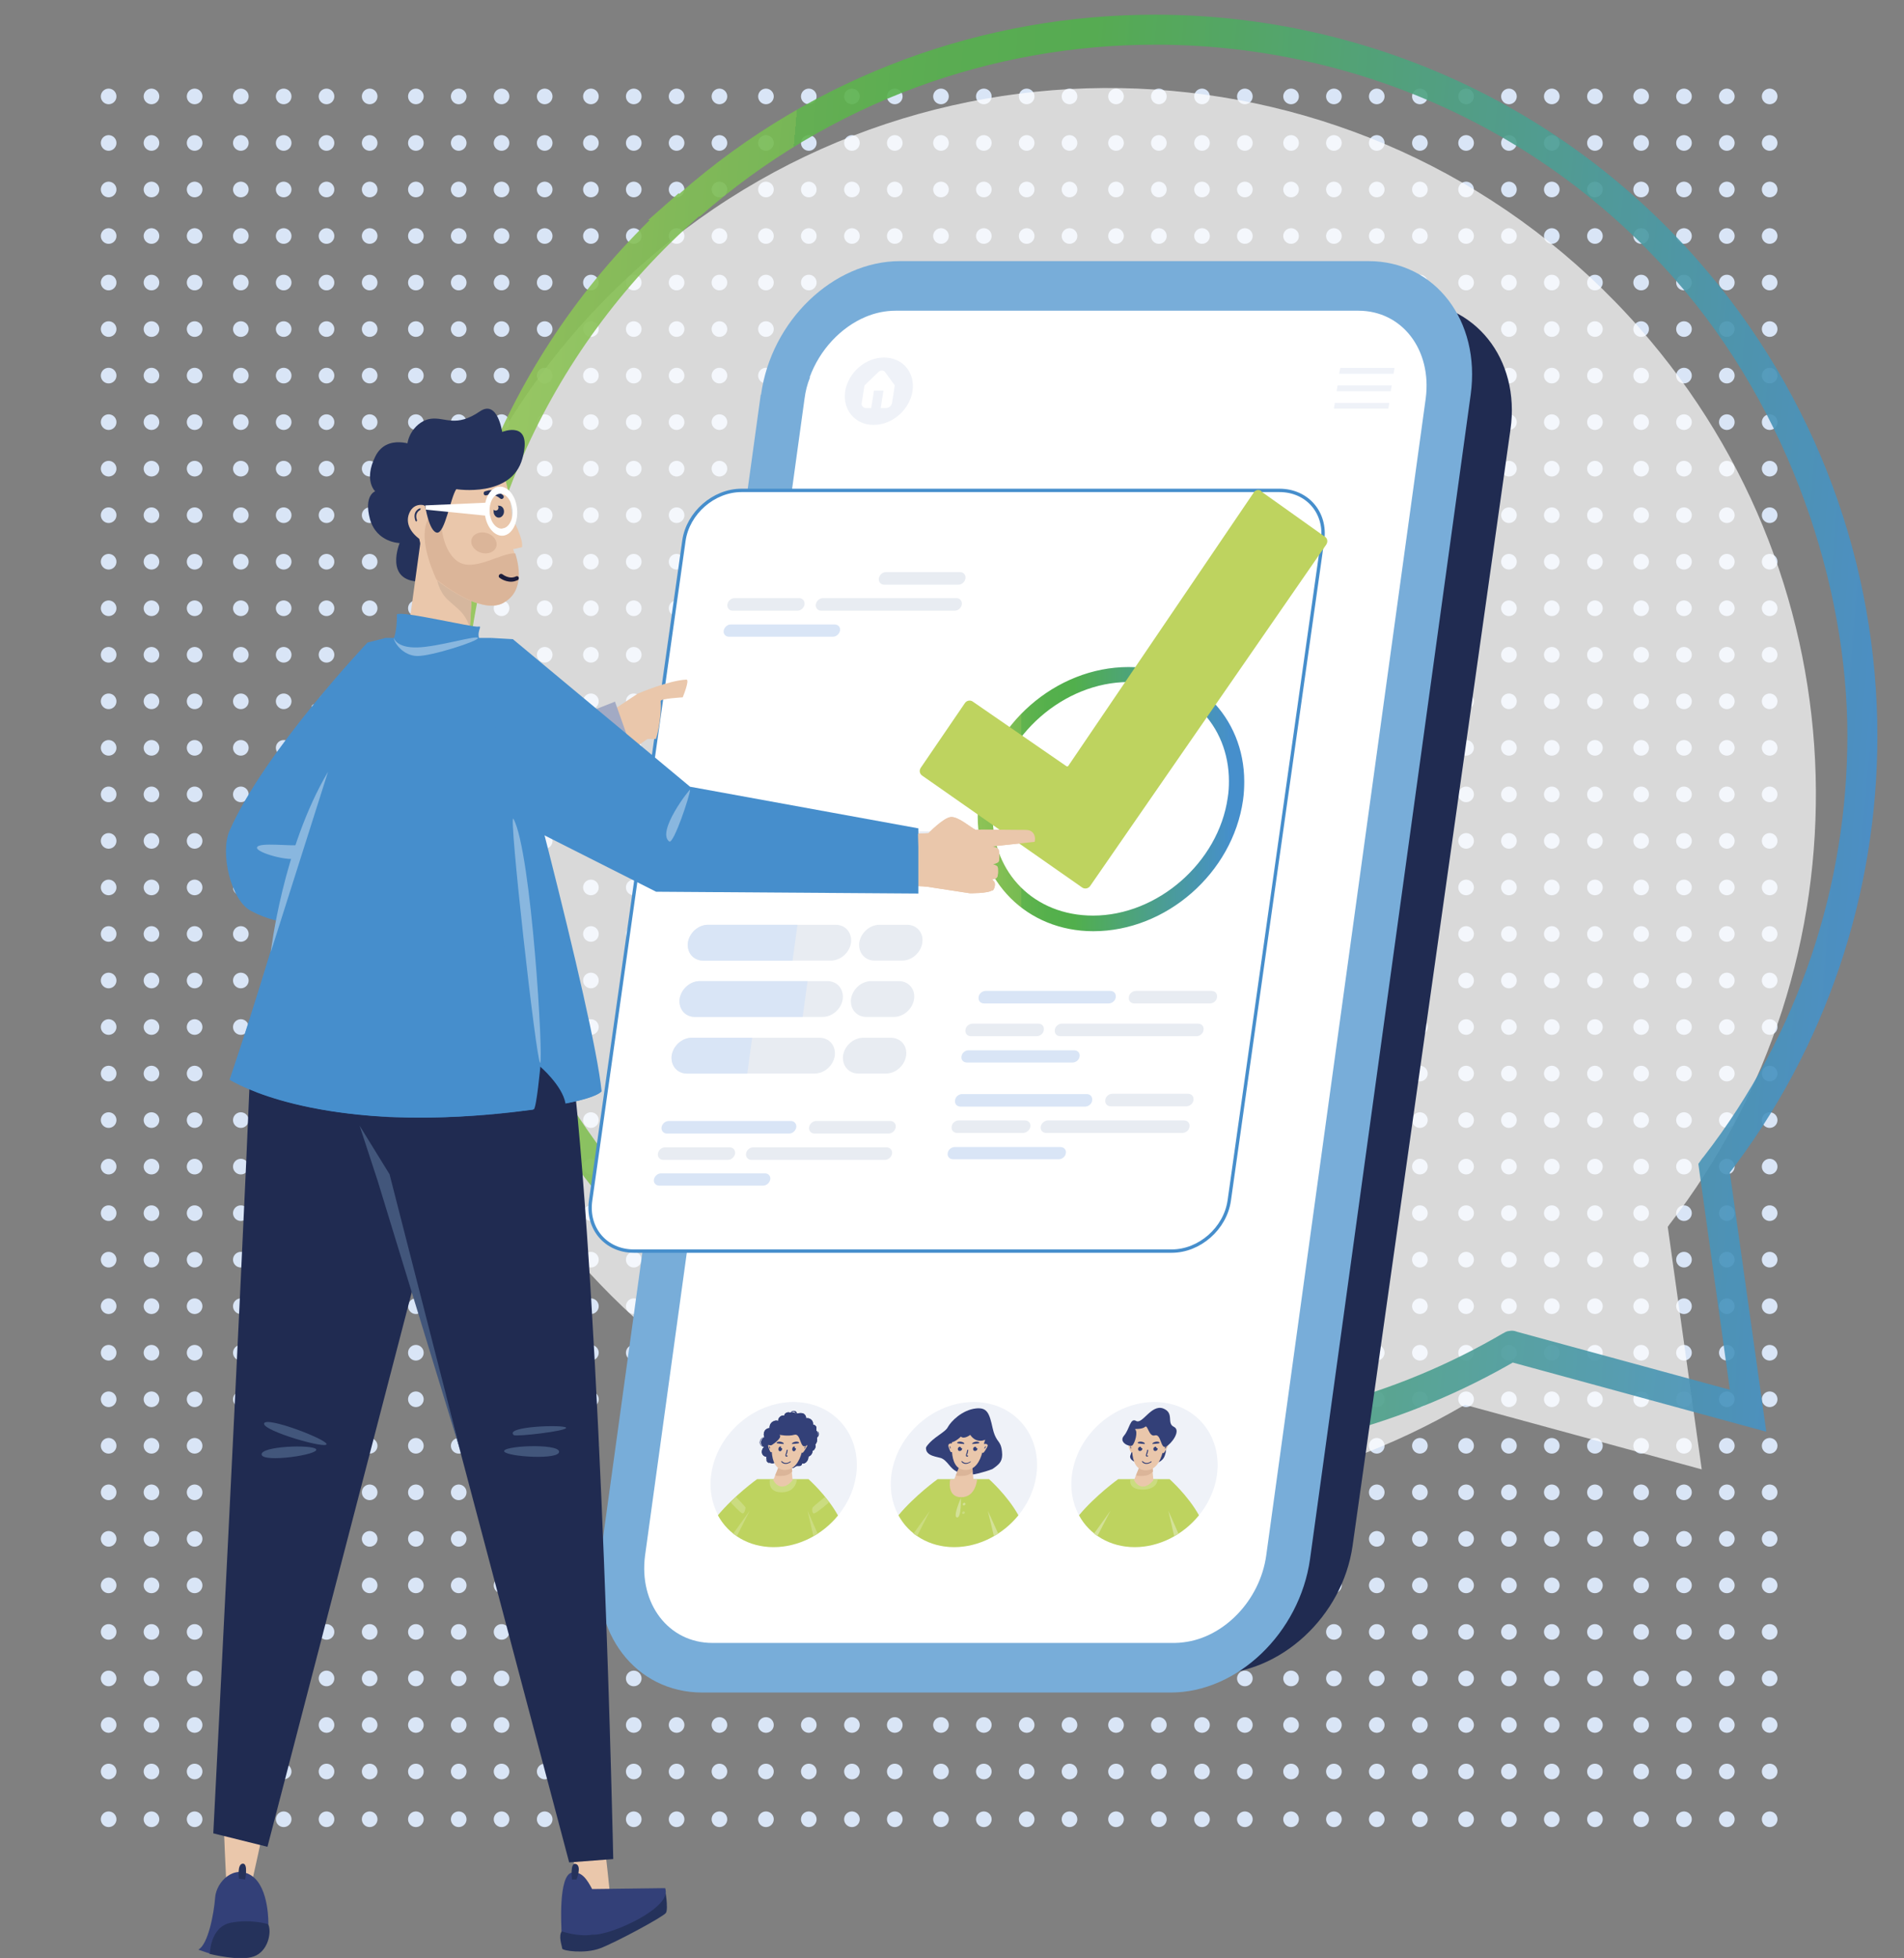 <?xml version="1.0" encoding="UTF-8"?>
<svg id="Ebene_1" xmlns="http://www.w3.org/2000/svg" xmlns:xlink="http://www.w3.org/1999/xlink" version="1.1" viewBox="0 0 622.2 639.7">
  <rect x="0" y="0" width="622.2" height="639.7" fill="#808080" stroke="none"/>
  <!-- Generator: Adobe Illustrator 29.5.0, SVG Export Plug-In . SVG Version: 2.1.0 Build 137)  -->
  <defs>
    <style>
      .st0, .st1, .st2, .st3 {
        fill: none;
      }

      .st4 {
        fill: #25325b;
      }

      .st5 {
        fill: #334078;
      }

      .st6 {
        fill: #89b7df;
      }

      .st7 {
        fill: #e8ecf2;
      }

      .st8 {
        fill: url(#Unbenannter_Verlauf_4);
      }

      .st9 {
        fill: #ededf2;
      }

      .st1 {
        stroke-dasharray: 0 15.2;
      }

      .st1, .st3 {
        stroke: #d9e5f6;
        stroke-linecap: round;
        stroke-linejoin: round;
        stroke-width: 5.1px;
      }

      .st10 {
        fill: #1c1d3b;
      }

      .st11 {
        fill: #42567b;
      }

      .st12 {
        fill: #202b51;
      }

      .st13 {
        fill: #d3e197;
      }

      .st14 {
        clip-path: url(#clippath-11);
      }

      .st15 {
        clip-path: url(#clippath-10);
      }

      .st16 {
        clip-path: url(#clippath-12);
      }

      .st17 {
        fill: #c7ba22;
      }

      .st18 {
        clip-path: url(#clippath-1);
      }

      .st19 {
        clip-path: url(#clippath-3);
      }

      .st20 {
        clip-path: url(#clippath-4);
      }

      .st21 {
        clip-path: url(#clippath-2);
      }

      .st22 {
        clip-path: url(#clippath-7);
      }

      .st23 {
        clip-path: url(#clippath-6);
      }

      .st24 {
        clip-path: url(#clippath-9);
      }

      .st25 {
        clip-path: url(#clippath-8);
      }

      .st26 {
        clip-path: url(#clippath-5);
      }

      .st27 {
        fill: #d9e5f6;
      }

      .st2 {
        stroke: #468ecc;
        stroke-miterlimit: 10;
        stroke-width: 1.1px;
      }

      .st28 {
        fill: #fff;
      }

      .st29 {
        fill: #eff2f8;
      }

      .st30 {
        fill: #dbb599;
      }

      .st31 {
        fill: #bed35f;
      }

      .st32 {
        fill: #78add9;
      }

      .st33 {
        opacity: .9;
      }

      .st34 {
        opacity: .7;
      }

      .st35 {
        fill: url(#Unbenannter_Verlauf_41);
      }

      .st36 {
        fill: #a2aac4;
      }

      .st37 {
        fill: #cbdc80;
      }

      .st38 {
        fill: #d6b79e;
      }

      .st39 {
        fill: #4b5788;
      }

      .st40 {
        fill: #eac7ab;
      }

      .st41 {
        clip-path: url(#clippath);
      }

      .st42 {
        fill: #468ecc;
      }

      .st43 {
        fill: #e8e8e8;
      }
    </style>
    <clipPath id="clippath">
      <rect class="st0" x="33" y="4.3" width="581" height="635.3"/>
    </clipPath>
    <clipPath id="clippath-1">
      <rect class="st0" x="33" y="4.3" width="581" height="635.3"/>
    </clipPath>
    <clipPath id="clippath-2">
      <rect class="st0" x="33" y="4.3" width="581" height="635.3"/>
    </clipPath>
    <clipPath id="clippath-3">
      <rect class="st0" x="103.3" y=".8" width="519" height="510.7"/>
    </clipPath>
    <clipPath id="clippath-4">
      <rect class="st0" x="112.6" y="-24.1" width="530.8" height="522.5"/>
    </clipPath>
    <linearGradient id="Unbenannter_Verlauf_4" data-name="Unbenannter Verlauf 4" x1="117" y1="15.4" x2="118" y2="15.4" gradientTransform="translate(-53075.3 -11584.4) rotate(5) scale(462)" gradientUnits="userSpaceOnUse">
      <stop offset="0" stop-color="#bed35f"/>
      <stop offset="0" stop-color="#bed35f"/>
      <stop offset="0" stop-color="#b8d15e"/>
      <stop offset="0" stop-color="#93c557"/>
      <stop offset=".2" stop-color="#76bb52"/>
      <stop offset=".2" stop-color="#61b44e"/>
      <stop offset=".3" stop-color="#55b04c"/>
      <stop offset=".4" stop-color="#51af4c"/>
      <stop offset="1" stop-color="#468fcc"/>
      <stop offset="1" stop-color="#468fcc"/>
    </linearGradient>
    <linearGradient id="Unbenannter_Verlauf_41" data-name="Unbenannter Verlauf 4" x1="116.2" y1="15.5" x2="117.2" y2="15.5" gradientTransform="translate(-9653.3 -1072.6) scale(85.8)" xlink:href="#Unbenannter_Verlauf_4"/>
    <clipPath id="clippath-5">
      <rect class="st0" x="33" y="4.3" width="581" height="635.3"/>
    </clipPath>
    <clipPath id="clippath-6">
      <rect class="st0" x="33" y="4.3" width="581" height="635.3"/>
    </clipPath>
    <clipPath id="clippath-7">
      <rect class="st0" x="33" y="4.3" width="581" height="635.3"/>
    </clipPath>
    <clipPath id="clippath-8">
      <rect class="st0" x="33" y="4.3" width="581" height="635.3"/>
    </clipPath>
    <clipPath id="clippath-9">
      <rect class="st0" x="33" y="4.3" width="581" height="635.3"/>
    </clipPath>
    <clipPath id="clippath-10">
      <rect class="st0" x="33" y="4.3" width="581" height="635.3"/>
    </clipPath>
    <clipPath id="clippath-11">
      <rect class="st0" x="33" y="4.3" width="581" height="635.3"/>
    </clipPath>
    <clipPath id="clippath-12">
      <rect class="st0" x="33" y="4.3" width="581" height="635.3"/>
    </clipPath>
  </defs>
  <g class="st41">
    <g>
      <g class="st18">
        <g>
          <line class="st1" x1="35.5" y1="46.7" x2="35.5" y2="586.7"/>
          <path class="st3" d="M35.5,594.3h0M35.5,31.5h0"/>
        </g>
      </g>
      <line class="st1" x1="49.5" y1="46.7" x2="49.5" y2="586.7"/>
      <path class="st3" d="M49.5,594.3h0M49.5,31.5h0"/>
      <line class="st1" x1="63.6" y1="46.7" x2="63.6" y2="586.7"/>
      <path class="st3" d="M63.6,594.3h0M63.6,31.5h0"/>
      <line class="st1" x1="78.7" y1="46.7" x2="78.7" y2="586.7"/>
      <path class="st3" d="M78.7,594.3h0M78.7,31.5h0"/>
      <line class="st1" x1="92.7" y1="46.7" x2="92.7" y2="586.7"/>
      <path class="st3" d="M92.7,594.3h0M92.7,31.5h0"/>
      <line class="st1" x1="106.7" y1="46.7" x2="106.7" y2="586.7"/>
      <path class="st3" d="M106.7,594.3h0M106.7,31.5h0"/>
      <line class="st1" x1="120.8" y1="46.7" x2="120.8" y2="586.7"/>
      <path class="st3" d="M120.8,594.3h0M120.8,31.5h0"/>
      <line class="st1" x1="135.9" y1="46.7" x2="135.9" y2="586.7"/>
      <path class="st3" d="M135.9,594.3h0M135.9,31.5h0"/>
      <line class="st1" x1="149.9" y1="46.7" x2="149.9" y2="586.7"/>
      <path class="st3" d="M149.9,594.3h0M149.9,31.5h0"/>
      <line class="st1" x1="163.9" y1="46.7" x2="163.9" y2="586.7"/>
      <path class="st3" d="M163.9,594.3h0M163.9,31.5h0"/>
      <line class="st1" x1="178" y1="46.7" x2="178" y2="586.7"/>
      <path class="st3" d="M178,594.3h0M178,31.5h0"/>
      <line class="st1" x1="193.1" y1="46.7" x2="193.1" y2="586.7"/>
      <path class="st3" d="M193.1,594.3h0M193.1,31.5h0"/>
      <line class="st1" x1="207.1" y1="46.7" x2="207.1" y2="586.7"/>
      <path class="st3" d="M207.1,594.3h0M207.1,31.5h0"/>
      <line class="st1" x1="221.1" y1="46.7" x2="221.1" y2="586.7"/>
      <path class="st3" d="M221.1,594.3h0M221.1,31.5h0"/>
      <line class="st1" x1="235.1" y1="46.7" x2="235.1" y2="586.7"/>
      <path class="st3" d="M235.1,594.3h0M235.1,31.5h0"/>
      <line class="st1" x1="250.3" y1="46.7" x2="250.3" y2="586.7"/>
      <path class="st3" d="M250.3,594.3h0M250.3,31.5h0"/>
      <line class="st1" x1="264.3" y1="46.7" x2="264.3" y2="586.7"/>
      <path class="st3" d="M264.3,594.3h0M264.3,31.5h0"/>
      <line class="st1" x1="278.4" y1="46.7" x2="278.4" y2="586.7"/>
      <path class="st3" d="M278.4,594.3h0M278.4,31.5h0"/>
      <line class="st1" x1="292.4" y1="46.7" x2="292.4" y2="586.7"/>
      <path class="st3" d="M292.4,594.3h0M292.4,31.5h0"/>
      <line class="st1" x1="307.5" y1="46.7" x2="307.5" y2="586.7"/>
      <path class="st3" d="M307.5,594.3h0M307.5,31.5h0"/>
      <line class="st1" x1="321.5" y1="46.7" x2="321.5" y2="586.7"/>
      <path class="st3" d="M321.5,594.3h0M321.5,31.5h0"/>
      <line class="st1" x1="335.5" y1="46.7" x2="335.5" y2="586.7"/>
      <path class="st3" d="M335.5,594.3h0M335.5,31.5h0"/>
      <line class="st1" x1="349.5" y1="46.7" x2="349.5" y2="586.7"/>
      <path class="st3" d="M349.5,594.3h0M349.5,31.5h0"/>
      <line class="st1" x1="364.7" y1="46.7" x2="364.7" y2="586.7"/>
      <path class="st3" d="M364.7,594.3h0M364.7,31.5h0"/>
      <line class="st1" x1="378.7" y1="46.7" x2="378.7" y2="586.7"/>
      <path class="st3" d="M378.7,594.3h0M378.7,31.5h0"/>
      <line class="st1" x1="392.8" y1="46.7" x2="392.8" y2="586.7"/>
      <path class="st3" d="M392.8,594.3h0M392.8,31.5h0"/>
      <line class="st1" x1="406.8" y1="46.7" x2="406.8" y2="586.7"/>
      <path class="st3" d="M406.8,594.3h0M406.8,31.5h0"/>
      <line class="st1" x1="421.9" y1="46.7" x2="421.9" y2="586.7"/>
      <path class="st3" d="M421.9,594.3h0M421.9,31.5h0"/>
      <line class="st1" x1="435.9" y1="46.7" x2="435.9" y2="586.7"/>
      <path class="st3" d="M435.9,594.3h0M435.9,31.5h0"/>
      <line class="st1" x1="449.9" y1="46.7" x2="449.9" y2="586.7"/>
      <path class="st3" d="M449.9,594.3h0M449.9,31.5h0"/>
      <line class="st1" x1="464" y1="46.7" x2="464" y2="586.7"/>
      <path class="st3" d="M464,594.3h0M464,31.5h0"/>
      <line class="st1" x1="479.1" y1="46.7" x2="479.1" y2="586.7"/>
      <path class="st3" d="M479.1,594.3h0M479.1,31.5h0"/>
      <line class="st1" x1="493.1" y1="46.7" x2="493.1" y2="586.7"/>
      <path class="st3" d="M493.1,594.3h0M493.1,31.5h0"/>
      <line class="st1" x1="507.1" y1="46.7" x2="507.1" y2="586.7"/>
      <path class="st3" d="M507.1,594.3h0M507.1,31.5h0"/>
      <line class="st1" x1="521.2" y1="46.7" x2="521.2" y2="586.7"/>
      <path class="st3" d="M521.2,594.3h0M521.2,31.5h0"/>
      <line class="st1" x1="536.3" y1="46.7" x2="536.3" y2="586.7"/>
      <path class="st3" d="M536.3,594.3h0M536.3,31.5h0"/>
      <line class="st1" x1="550.3" y1="46.7" x2="550.3" y2="586.7"/>
      <path class="st3" d="M550.3,594.3h0M550.3,31.5h0"/>
      <line class="st1" x1="564.3" y1="46.7" x2="564.3" y2="586.7"/>
      <path class="st3" d="M564.3,594.3h0M564.3,31.5h0"/>
      <line class="st1" x1="578.3" y1="46.7" x2="578.3" y2="586.7"/>
      <path class="st3" d="M578.3,594.3h0M578.3,31.5h0"/>
      <g class="st21">
        <g>
          <g class="st34">
            <g class="st19">
              <path class="st28" d="M210,86.2C305.7,2,451.6,11.5,535.8,107.2c74.2,84.4,76,207.3,9.6,293-.2.3-.4.6-.4.6l11.1,79.2-77.4-21.1s0,0-.2.1c-93.5,54.7-215.3,37.3-289.4-47.1-84.1-95.7-74.7-241.7,21-325.8h0Z"/>
            </g>
          </g>
          <g class="st33">
            <g class="st20">
              <path class="st8" d="M225.2,67.2l-3.3-3.8C266.6,24.1,322.2,4.8,377.4,4.8c65.5,0,130.7,27.1,177.3,80.1,39.4,44.8,58.8,100.4,58.8,155.6,0,51-16.5,101.7-49.1,143.7h0c-.2.3-.4.5-.4.5l-4-3,5-.7,12.2,86.7-93.5-25.5,6.7-6.1,3.4,3.7h-5c1-4.6,1.5-3,1.6-3.7l3.4,3.7h-5,5l-2.6,4.3c-1.3-.6-2.5-2.8-2.4-4.3h5l-2.6,4.3,2.6-4.3v5c-.5,0-1.3,0-2.6-.7l2.6-4.3v5-5l2.1,4.5c-.4,0,0,.3-2.1.4v-5l2.1,4.5-1-2.2,1.2,2.1h-.2c0,.1-1-2.1-1-2.1l1.2,2.1h0c-36.7,21.5-77.7,32.1-118.6,32.1-65.4,0-130.5-27.1-177.1-80.2-39.3-44.8-58.7-100.3-58.7-155.6,0-65.5,27.1-130.7,80.1-177.3l3.3,3.8v5h-13.3l10-8.8,3.3,3.8v-5h13.3l-10,8.8c-50.8,44.6-76.7,107-76.7,169.8,0,53,18.5,106.1,56.2,149,44.7,50.8,106.9,76.8,169.6,76.8,39.1,0,78.4-10.1,113.6-30.7h0c.1,0,.2-.1.4-.2,0,0,.1,0,.3-.2.4,0,0-.3,2.1-.5.5,0,1.3,0,2.6.7,1.3.6,2.5,2.8,2.4,4.3-1,4.6-1.5,3-1.6,3.7l-3.4-3.7,1.3-4.8,70.1,19.1-10.3-73.8,1.2-1.7s.2-.3.5-.6h0c31.2-40.2,47-88.8,47-137.6s-18.6-106-56.3-149c-44.6-50.8-107-76.7-169.8-76.7-53,0-106.1,18.5-149,56.2l-3.3-3.8v-5,5h0Z"/>
            </g>
          </g>
          <path class="st27" d="M101.8,231h0c0,.6.4,1.2,1,1.3,2.1.3,4.2.6,6.3.9.6,0,1.2-.4,1.2-1,0-.6-.4-1.2-1.1-1.3-2.1-.3-4.2-.6-6.2-.9-.6,0-1.2.3-1.2,1"/>
          <path class="st27" d="M99.2,250.3h0c0,.6.4,1.2,1.1,1.4,2.3.5,4.6.9,6.8,1.3.7.1,1.3-.3,1.4-.9s-.4-1.2-1.1-1.4c-2.3-.4-4.5-.8-6.8-1.3-.7-.1-1.3.2-1.4.9"/>
          <path class="st12" d="M261.6,140.3l-51.6,364.7c-3.3,23.1,11.7,41.8,33.5,41.8h153.1c21.8,0,42.1-18.7,45.4-41.8l51.6-364.7c3.3-23.1-11.7-41.8-33.5-41.8h-153.1c-21.8,0-42.1,18.7-45.4,41.8"/>
          <path class="st32" d="M248.6,128.9l-52.5,380.4c-3.3,24.1,11.6,43.6,33.4,43.6h153.1c21.8,0,42.1-19.5,45.5-43.6l52.5-380.4c3.3-24.1-11.6-43.6-33.4-43.6h-153.1c-21.8,0-42.1,19.5-45.4,43.6"/>
          <path class="st28" d="M264.6,123.2c3.3-9,10.2-16.3,18.3-19.7,3.1-1.3,6.4-2,9.8-2h151.2c14.3,0,24.1,12.8,22,28.7l-52.1,377.8c-2,14.8-13.9,27-27.1,28.5-.9.1-1.8.2-2.7.2h-151.2c-14.3,0-24.1-12.8-22-28.6l52.1-377.8c.3-2.4.9-4.8,1.8-7"/>
          <path class="st28" d="M418.1,160.2h-175.8c-9.1,0-17.5,7.4-18.8,16.4l-30.5,215.6c-1.3,9.1,5,16.5,14.1,16.5h175.8c9.1,0,17.5-7.4,18.8-16.5l30.5-215.6c1.3-9.1-5-16.4-14.1-16.4"/>
          <path class="st2" d="M418.1,160.2h-175.8c-9.1,0-17.5,7.4-18.8,16.4l-30.5,215.6c-1.3,9.1,5,16.5,14.1,16.5h175.8c9.1,0,17.5-7.4,18.8-16.5l30.5-215.6c1.3-9.1-5-16.4-14.1-16.4"/>
          <path class="st27" d="M351,343.1h-34.5c-1.1,0-2.2.9-2.3,2-.2,1.1.6,2,1.8,2h34.5c1.1,0,2.2-.9,2.3-2,.2-1.1-.6-2-1.8-2"/>
          <path class="st7" d="M395.9,323.7h-24.7c-1.1,0-2.2.9-2.3,2h0c-.2,1.2.6,2.1,1.8,2.1h24.7c1.1,0,2.2-.9,2.3-2h0c.2-1.2-.6-2.1-1.8-2.1"/>
          <path class="st27" d="M321.6,327.8h40.7c1.1,0,2.2-.9,2.3-2h0c.2-1.2-.6-2.1-1.8-2.1h-40.7c-1.1,0-2.2.9-2.3,2h0c-.2,1.2.6,2.1,1.8,2.1"/>
          <path class="st7" d="M391.5,334.4h-44.5c-1.1,0-2.2.9-2.3,2h0c-.2,1.2.6,2.1,1.8,2.1h44.5c1.1,0,2.2-.9,2.3-2h0c.2-1.2-.6-2.1-1.8-2.1"/>
          <path class="st7" d="M339.3,334.4h-21.5c-1.1,0-2.2.9-2.3,2h0c-.2,1.2.6,2.1,1.8,2.1h21.5c1.1,0,2.2-.9,2.3-2h0c.2-1.2-.6-2.1-1.8-2.1"/>
          <path class="st27" d="M346.5,374.7h-34.5c-1.1,0-2.2.9-2.3,2-.2,1.1.6,2,1.8,2h34.5c1.1,0,2.2-.9,2.3-2,.2-1.1-.6-2-1.8-2"/>
          <path class="st7" d="M388.2,357.3h-24.7c-1.1,0-2.2.9-2.3,2h0c-.2,1.2.6,2.1,1.8,2.1h24.7c1.1,0,2.2-.9,2.3-2h0c.2-1.2-.6-2.1-1.8-2.1"/>
          <path class="st27" d="M313.9,361.5h40.7c1.1,0,2.2-.9,2.3-2h0c.2-1.2-.6-2.1-1.8-2.1h-40.7c-1.1,0-2.2.9-2.3,2h0c-.2,1.2.6,2.1,1.8,2.1"/>
          <path class="st7" d="M387,366h-44.5c-1.1,0-2.2.9-2.4,2h0c-.2,1.2.6,2.1,1.8,2.1h44.5c1.1,0,2.2-.9,2.3-2h0c.2-1.2-.6-2.1-1.8-2.1"/>
          <path class="st7" d="M334.8,366h-21.5c-1.1,0-2.2.9-2.3,2h0c-.2,1.2.6,2.1,1.8,2.1h21.5c1.1,0,2.2-.9,2.4-2h0c.2-1.2-.6-2.1-1.8-2.1"/>
          <path class="st27" d="M267.3,280.3h-34.5c-1.1,0-2.2.9-2.3,2-.2,1.1.6,2,1.8,2h34.5c1.1,0,2.2-.9,2.3-2,.2-1.1-.6-2-1.8-2"/>
          <path class="st7" d="M307.8,271.6h-44.5c-1.1,0-2.2.9-2.3,2h0c-.2,1.2.6,2.1,1.8,2.1h44.5c1.1,0,2.2-.9,2.3-2h0c.2-1.2-.6-2.1-1.8-2.1"/>
          <path class="st7" d="M255.6,271.6h-21.6c-1.1,0-2.2.9-2.3,2h0c-.2,1.2.6,2.1,1.8,2.1h21.6c1.1,0,2.2-.9,2.3-2h0c.2-1.2-.6-2.1-1.8-2.1"/>
          <path class="st27" d="M250,383.3h-34c-1.1,0-2.1.9-2.3,2s.6,2,1.7,2h34c1.1,0,2.1-.9,2.3-2s-.6-2-1.7-2"/>
          <path class="st7" d="M291,366.2h-24.3c-1.1,0-2.1.9-2.3,2h0c-.2,1.1.6,2.1,1.7,2.1h24.3c1.1,0,2.1-.9,2.3-2h0c.2-1.1-.6-2.1-1.7-2.1"/>
          <path class="st27" d="M217.9,370.3h40c1.1,0,2.1-.9,2.3-2h0c.2-1.1-.6-2.1-1.7-2.1h-40c-1.1,0-2.1.9-2.3,2h0c-.2,1.1.6,2.1,1.7,2.1"/>
          <path class="st7" d="M273.1,302.1h-41.7c-3.2,0-6.1,2.6-6.6,5.8h0c-.4,3.3,1.8,5.9,5,5.9h41.7c3.2,0,6.1-2.6,6.6-5.8h0c.4-3.3-1.8-5.9-5-5.9"/>
          <path class="st7" d="M296.4,302.1h-9c-3.2,0-6.1,2.6-6.6,5.8h0c-.4,3.3,1.8,5.9,5,5.9h9c3.2,0,6.1-2.6,6.6-5.8h0c.5-3.3-1.8-5.9-5-5.9"/>
          <path class="st7" d="M270.4,320.5h-41.7c-3.2,0-6.1,2.6-6.6,5.8h0c-.4,3.3,1.8,5.9,5,5.9h41.7c3.2,0,6.1-2.6,6.6-5.8h0c.4-3.3-1.8-5.9-5-5.9"/>
          <path class="st7" d="M293.7,320.5h-9c-3.2,0-6.1,2.6-6.6,5.8h0c-.4,3.3,1.8,5.9,5,5.9h9c3.2,0,6.1-2.6,6.6-5.8h0c.5-3.3-1.8-5.9-5-5.9"/>
          <path class="st7" d="M267.8,339h-41.7c-3.2,0-6.1,2.6-6.6,5.8h0c-.4,3.3,1.8,5.9,5,5.9h41.7c3.2,0,6.1-2.6,6.6-5.8h0c.4-3.3-1.8-5.9-5-5.9"/>
          <path class="st27" d="M260.6,302.1h-29.2c-3.2,0-6.1,2.6-6.6,5.8h0c-.4,3.3,1.8,5.9,5,5.9h29.2l1.6-11.7h0Z"/>
          <path class="st27" d="M263.9,320.5h-35.2c-3.2,0-6.1,2.6-6.6,5.8h0c-.4,3.3,1.8,5.9,5,5.9h35.2l1.6-11.7h0Z"/>
          <path class="st27" d="M245.8,339h-19.7c-3.2,0-6.1,2.6-6.6,5.8h0c-.4,3.3,1.8,5.9,5,5.9h19.7l1.6-11.7h0Z"/>
          <path class="st7" d="M291.1,339h-9c-3.2,0-6.1,2.6-6.6,5.8h0c-.4,3.3,1.8,5.9,5,5.9h9c3.2,0,6.1-2.6,6.6-5.8h0c.5-3.3-1.8-5.9-5-5.9"/>
          <path class="st7" d="M289.8,374.8h-43.7c-1.1,0-2.1.9-2.3,2h0c-.2,1.1.6,2.1,1.7,2.1h43.7c1.1,0,2.1-.9,2.3-2h0c.2-1.1-.6-2.1-1.7-2.1"/>
          <path class="st7" d="M238.5,374.8h-21.2c-1.1,0-2.1.9-2.3,2h0c-.2,1.1.6,2.1,1.7,2.1h21.2c1.1,0,2.1-.9,2.3-2h0c.2-1.1-.6-2.1-1.7-2.1"/>
          <path class="st35" d="M403.7,261l2.5.4c-3.4,23.8-25.1,42.8-48.9,42.8-21.8,0-37.8-16.4-37.8-37.4,0-2,.1-4,.4-6.1,3.4-23.8,25.1-42.8,48.9-42.8,21.8,0,37.8,16.4,37.8,37.4,0,2-.1,4-.4,6.1l-2.5-.4-2.5-.4c.3-1.8.4-3.6.4-5.4,0-18.4-13.6-32.4-32.8-32.4-21.1,0-41,17.4-44,38.5-.3,1.8-.4,3.6-.4,5.4,0,18.5,13.6,32.4,32.8,32.4,21.1,0,41-17.4,44-38.5l2.5.4h0Z"/>
        </g>
      </g>
      <polygon class="st29" points="455.7 120.2 455.4 122.1 437.6 122.1 438 120.2 455.7 120.2"/>
      <polygon class="st29" points="454.5 127.8 436.8 127.8 437.1 125.9 454.8 125.9 454.5 127.8"/>
      <polygon class="st29" points="453.7 133.5 435.9 133.5 436.2 131.6 454 131.6 453.7 133.5"/>
      <g class="st26">
        <g>
          <path class="st29" d="M282.5,125.9l4.6-4.4c.6-.6,1.6-.6,2.1,0l3.2,4.4-.9,5.7c-.1.9-1,1.7-2,1.7h-1.7l.9-5.7h-3.1l-.9,5.7h-1.7c-.9,0-1.6-.8-1.4-1.7l.9-5.7h0ZM276.2,127.8c-.9,6.1,3.2,11,9.3,11s11.7-4.9,12.7-11c.9-6.1-3.2-11-9.3-11s-11.7,4.9-12.7,11"/>
          <path class="st28" d="M409,206.2c-.5,3.8-4,6.8-7.8,6.8s-6.4-3.1-5.9-6.8c.5-3.8,4-6.8,7.8-6.8s6.4,3.1,5.9,6.8"/>
          <path class="st29" d="M403.4,206.2l2.2-1.9c.4-.3.5-.9.2-1.2h0c-.3-.3-.8-.3-1.2,0l-2.2,1.9-1.6-1.9c-.3-.3-.8-.3-1.2,0h0c-.4.3-.5.9-.2,1.2l1.6,1.9-2.2,1.9c-.4.3-.5.9-.2,1.2h0c.3.3.8.3,1.2,0l2.2-1.9,1.6,1.9c.3.3.8.3,1.2,0h0c.4-.3.5-.9.2-1.2l-1.6-1.9h0Z"/>
          <path class="st17" d="M268.4,266.9c0,.3-.3.6-.7.6s-.6-.2-.6-.6.3-.6.7-.6.6.2.6.6"/>
        </g>
      </g>
      <polygon class="st17" points="243.9 276.8 245.6 278.1 251.8 266 243.9 276.8"/>
      <g class="st23">
        <g>
          <path class="st17" d="M340.3,270.6c.5-.3,5.7-5,5.7-5l6,6.7,14.5-13.3,5.6,4.7-19.9,19-11.9-12.1h0Z"/>
          <path class="st29" d="M397.7,481.7c-1.8,13.1-13.8,23.7-26.9,23.7s-22.2-10.6-20.5-23.7c1.8-13.1,13.8-23.7,26.9-23.7s22.2,10.6,20.5,23.7"/>
          <path class="st31" d="M391.8,495c-5.1,6.3-12.9,10.4-21,10.4s-14.8-4.1-18.2-10.4c5.4-6.5,12.8-11.8,12.8-11.8h16.8s6,5.3,9.6,11.8"/>
          <path class="st37" d="M369.5,483.3h8.8s0,3.3-4.9,3.3-4-3.3-4-3.3"/>
          <path class="st5" d="M369.6,471.1c-.9,1,1,1.3-.2,4.3-1.2,3,9.6,4.8,11.2.2,1.2-3.3.2-4.7-3.9-5.2s-6.5,0-7.1.7"/>
          <path class="st40" d="M377,483.4s-1.5,2.2-3.5,2.2-2.9-2.1-2.9-2.1l1.8-4.5h4.1l.4,4.5h0Z"/>
          <path class="st30" d="M371.6,482.1c.7.1,1.5.1,2.3,0,1.3-.1,2.3-.7,2.9-1.4l-.2-1.8h-4.1l-1.3,3.1h.4c0,0,0,0,0,0Z"/>
          <path class="st40" d="M380.5,471.7s1.4-3.7.6-5.1c-2.6-4.4-9-2.5-10.4,0-1.2,2-.6,4.1-.7,5-.4,0-1.5,0-1.1,1.2.5,1.5.7,1.9,1.1,1.6.2,2.9,1.2,5.9,4.4,5.9s4.7-2.8,5.5-5.7c.3.3.6,0,1.5-1.6.9-1.5-.9-1.2-.9-1.2"/>
          <path class="st5" d="M373.3,473.3c0,.4-.4.7-.8.7s-.6-.3-.6-.7.4-.7.8-.7h.1s0,.2,0,.2l.3.3h.2c0-.1,0,.2,0,.2h0Z"/>
          <path class="st5" d="M378.3,473.3c0,.4-.4.7-.8.7s-.6-.3-.6-.7.4-.7.8-.7h.1s0,.2,0,.2l.3.3h.2c0-.1,0,.2,0,.2h0Z"/>
          <path class="st5" d="M376.6,471.7s2.1-.1,2.3-.3c.2-.2-.4-.6-1.3-.4s-1.2.7-1,.7"/>
          <path class="st5" d="M374,471.7s-2-.1-2.2-.3c-.2-.2.5-.6,1.4-.4s1.1.7.8.7"/>
          <path class="st5" d="M375,475.9l-.5-.2c-.1-.1,0-.3,0-.6.3-.7.4-1.5.4-1.5h.2c0-.1.1,0,.1,0,0,0,0,.9-.4,1.6v.3s.3,0,.3,0h.1c0,.1-.1.3-.1.3h-.2s0,0,0,0Z"/>
          <path class="st5" d="M374.6,478.2c-1,0-1.4-.7-1.4-.7v-.2h.2s.4.6,1.3.6,1.4-.5,1.4-.5h.2v.2s-.7.6-1.6.6"/>
          <path class="st5" d="M371.1,466.8s2.2.1,3.1-.7c.9-.8,1.2,3.4,3.2,2.8,2.1-.6,1.8,4.5,3.6,3.7,1.8-.9,5.1-5.3,2.6-6.5-2.5-1.2.3-4.5-3.5-6-3.9-1.4-6.7,5.2-8.8,4.1-2-1.2-2.1,2.6-4,4.8-1.9,2.2,1.9,3.8,2.7,3.2s2-4.5.9-5.3"/>
          <path class="st5" d="M369.4,472.4s0,.9.2.8c.2,0-.1-1-.2-.8"/>
          <path class="st5" d="M381.2,472.4s-.2.9-.5.8c-.2,0,.4-1,.5-.8"/>
        </g>
      </g>
      <polygon class="st13" points="357.5 501 358.6 501.8 362.9 493.5 357.5 501"/>
      <polygon class="st13" points="385.1 501 383.7 501.8 381.8 493.5 385.1 501"/>
      <g class="st22">
        <g>
          <path class="st29" d="M279.8,481.7c-1.8,13.1-13.8,23.7-26.9,23.7s-22.2-10.6-20.5-23.7c1.8-13.1,13.8-23.7,26.9-23.7s22.2,10.6,20.5,23.7"/>
          <path class="st31" d="M273.9,495c-5.1,6.3-12.9,10.4-21.1,10.4s-14.8-4.1-18.2-10.4c5.4-6.5,12.8-11.8,12.8-11.8h16.8s6,5.3,9.6,11.8"/>
          <path class="st37" d="M240.5,489s2.9,3,3.1,3.4c.1.4-.3,2-.9,2s-4-3.6-3.9-3.7l1.8-1.7h0Z"/>
          <path class="st37" d="M269.6,489s-3.7,3-4,3.4c-.3.4-.3,2,.4,2,.7,0,5-3.6,4.9-3.7l-1.3-1.7h0Z"/>
          <path class="st37" d="M251.6,483.3h8.8s-.2,4.2-5,4.2-3.8-4.2-3.8-4.2"/>
          <path class="st40" d="M259.1,483.4s-1.5,2.2-3.5,2.2-2.9-2.1-2.9-2.1l1.8-4.5h4.1l.4,4.5h0Z"/>
          <path class="st30" d="M253.7,482.1c.7.1,1.5.1,2.3,0,1.3-.1,2.3-.7,2.9-1.4l-.2-1.8h-4.1l-1.3,3.1h.4c0,0,0,0,0,0Z"/>
          <path class="st5" d="M252.9,477.7c-1.4.8-2.4,0-2.6-1,.4,1,1.5,1.5,2.6,1h0,0ZM259,461.3c-.2,0-.5.1-.7.3.2-.3.6-.5.9-.5.6,0,.8.4.9.9h0c-.2-.4-.6-.7-1.1-.6h0ZM267.4,468.5c0,.3-.2.5-.3.8h0s.1-.4.1-.4c0-.3,0-.6,0-.9l-.2-.4-.2-.2h0c.5.1.7.6.6,1.1h0ZM253,477.8c.2.3.5.5.9.6h.4l.5.2.5.3c.5.3,1.2.4,1.8,0,.5.7,1.5.9,2.4.5l.3-.2.5-.3c.2,0,.4,0,.6,0h.4c.4,0,.8-.4.8-.8.5.1,1-.1,1.4-.5.5-.5.7-1.2.7-1.8.8-.2,1.4-1.1,1.3-1.9h.2c.7-.5,1-1.4.7-2,.5-.5.7-1.2.6-1.9v-.4c.4-.3.6-.8.6-1.2,0-.5-.3-.9-.8-1,0-.4,0-.7,0-1.1-.1-.5-.6-.9-1.1-.9v-.3c0-1.2-1.1-2-2.3-1.8.1-.6-.3-1.2-.8-1.5-.6-.3-1.5-.2-2.2,0,0-.5-.4-.9-1-.9-.4,0-.8.2-1.1.6-.4-.2-.9-.2-1.3,0-.4.2-.7.5-.7.9-.2,0-.4,0-.6,0-.8.2-1.5,1-1.4,1.8-.4-.2-.9-.2-1.3,0-1,.3-1.6,1.3-1.5,2.3-.6,0-1.3.4-1.6.9-.4.7-.4,1.5-.1,2.1-.6.3-1,.9-1.1,1.6,0,.6.2,1.1.7,1.4-.6-.2-1-.6-1-1.3,0-.8.6-1.5,1.4-1.8h0c-.9.2-1.5,1-1.5,1.8,0,.8.6,1.3,1.4,1.5-.4.3-.6.7-.7,1.2-.2,1,.4,1.9,1.5,2-.3,1.6,1.3,2.9,2.8,1.8"/>
          <path class="st5" d="M252.9,477.7c-1.4.8-2.4,0-2.6-1,.4,1,1.5,1.5,2.6,1h0,0ZM259,461.3c-.2,0-.5.1-.7.3.2-.3.6-.5.9-.5.6,0,.8.4.9.9h0c-.2-.4-.6-.7-1.1-.6h0ZM267.4,468.5c0,.3-.2.5-.3.8h0s.1-.4.1-.4c0-.3,0-.6,0-.9l-.2-.4-.2-.2h0c.5.1.7.6.6,1.1h0ZM253,477.8c.2.3.5.5.9.6h.4l.5.2.5.3c.5.3,1.2.4,1.8,0,.5.7,1.5.9,2.4.5l.3-.2.5-.3c.2,0,.4,0,.6,0h.4c.4,0,.8-.4.8-.8.5.1,1-.1,1.4-.5.5-.5.7-1.2.7-1.8.8-.2,1.4-1.1,1.3-1.9h.2c.7-.5,1-1.4.7-2,.5-.5.7-1.2.6-1.9v-.4c.4-.3.6-.8.6-1.2,0-.5-.3-.9-.8-1,0-.4,0-.7,0-1.1-.1-.5-.6-.9-1.1-.9v-.3c0-1.2-1.1-2-2.3-1.8.1-.6-.3-1.2-.8-1.5-.6-.3-1.5-.2-2.2,0,0-.5-.4-.9-1-.9-.4,0-.8.2-1.1.6-.4-.2-.9-.2-1.3,0-.4.2-.7.5-.7.9-.2,0-.4,0-.6,0-.8.2-1.5,1-1.4,1.8-.4-.2-.9-.2-1.3,0-1,.3-1.6,1.3-1.5,2.3-.6,0-1.3.4-1.6.9-.4.7-.4,1.5-.1,2.1-.6.3-1,.9-1.1,1.6,0,.6.2,1.1.7,1.4-.6-.2-1-.6-1-1.3,0-.8.6-1.5,1.4-1.8h0c-.9.2-1.5,1-1.5,1.8,0,.8.6,1.3,1.4,1.5-.4.3-.6.7-.7,1.2-.2,1,.4,1.9,1.5,2-.3,1.6,1.3,2.9,2.8,1.8"/>
          <path class="st40" d="M263.5,472.9c-.9,1.5-1.2,1.9-1.5,1.6-.8,2.9-2.4,5.7-5.5,5.7s-4.1-3-4.3-5.9c-.4.3-.6-.1-1.1-1.6-.1-.3-.1-.5,0-.7.5.2,1,.2,1.2,0,.8-.5,3.5-2.5,2.4-3.3,0,0,2.8.6,4.9,0,2.1-.6,1.8,4.5,3.6,3.7.2,0,.4-.2.6-.4,0,.2,0,.5-.3.8"/>
          <path class="st5" d="M255.6,473.3c0,.4-.4.8-.7.8s-.6-.4-.5-.8c0-.5.4-.8.7-.8h.1s0,.2,0,.2c0,.2,0,.4.2.4h.2c0-.1,0,.2,0,.2h0Z"/>
          <path class="st5" d="M260.1,473.3c0,.4-.4.8-.7.8s-.6-.4-.5-.8c0-.5.4-.8.7-.8h.1s0,.2,0,.2c0,.2,0,.4.2.4h.2c0-.1,0,.2,0,.2h0Z"/>
          <path class="st5" d="M258.8,471.7s2.1-.1,2.3-.3c.2-.2-.4-.6-1.3-.4-.9.2-1.2.7-1,.7"/>
          <path class="st5" d="M256,471.7s-2-.1-2.2-.3c-.2-.2.5-.6,1.4-.4.9.2,1.1.7.8.7"/>
          <path class="st5" d="M257.1,475.9l-.4-.2c-.1-.1,0-.3,0-.6.3-.7.4-1.5.4-1.5h.2c0-.1.1,0,.1,0,0,0,0,.9-.4,1.6v.3c0,0,.3,0,.3,0h.1c0,.1-.1.3-.1.3h-.2s0,0,0,0Z"/>
          <path class="st5" d="M256.7,478.2c-1,0-1.4-.7-1.4-.7v-.2h.2s.4.6,1.3.6,1.4-.5,1.4-.5h.2v.2c0,0-.7.6-1.6.6"/>
          <path class="st5" d="M251.4,472.4s0,.9.2.8c.2,0-.1-1-.2-.8"/>
          <path class="st5" d="M263.3,472.4s-.2.9-.4.8c-.2,0,.4-1,.4-.8"/>
        </g>
      </g>
      <polygon class="st37" points="239.6 501 240.8 501.8 245 493.5 239.6 501"/>
      <polygon class="st37" points="267.2 501 265.8 501.8 263.9 493.5 267.2 501"/>
      <g class="st25">
        <g>
          <path class="st29" d="M338.7,481.7c-1.8,13.1-13.8,23.7-26.9,23.7s-22.2-10.6-20.5-23.7c1.8-13.1,13.8-23.7,26.9-23.7s22.2,10.6,20.5,23.7"/>
          <path class="st31" d="M332.8,495c-5.1,6.3-12.9,10.4-21,10.4s-14.8-4.1-18.2-10.4c5.4-6.5,12.8-11.8,12.8-11.8h16.8s6,5.3,9.6,11.8"/>
          <path class="st13" d="M314,489.4s-2.7,6-1.3,6.3c1.5.4,1.3-6.3,1.3-6.3"/>
          <path class="st13" d="M315.5,491.3c0,.2-.2.4-.5.5-.2,0-.4-.2-.4-.4,0-.2.2-.4.5-.5.2,0,.4.2.4.4"/>
          <path class="st37" d="M315.3,494.1c0,.2-.2.4-.5.5-.2,0-.4-.2-.4-.4,0-.2.2-.4.5-.5.2,0,.4.2.4.4"/>
          <path class="st5" d="M326.6,478c-.6.7-1.4,1.3-2.3,1.9-1.5.6-3,1-4.5,1.4-.8.2-1.7.4-2.5.4-.8,0-1.5,0-2.2-.1-1.4-.3-2.8-.9-3.8-1.8-.9-.8-1.5-1.8-2.4-2.6-.4-.4-.9-.7-1.4-.9-.6-.2-1.4-.3-2-.5-1.1-.3-2.4-.8-2.8-2,0-.2-.1-.4-.1-.6v-.3s.2-.4.2-.4c2.3-3.2,6.1-4.5,7-6.4,1-1.8,4.6-5.5,9.1-6,3.7-.4,4.4,1.5,5.5,6.5.4,1.8.9,2.8,1.4,3.6.9,1.3,1.6,1.9,1.7,5,0,1.2-.3,2.1-.9,2.8"/>
          <path class="st40" d="M319.4,483.3h-1.3l-.4-4.3h-4.1l-1.8,4.3h-1.3s-1.2,5.8,3.6,5.8,5.2-5.8,5.2-5.8"/>
          <path class="st30" d="M312.7,482.1c.7.1,1.5.1,2.3,0,1.3-.1,2.3-.7,2.9-1.4l-.2-1.8h-4.1l-1.3,3.1h.4c0,0,0,0,0,0Z"/>
          <path class="st40" d="M321.5,471.7s.8-2.1.8-3.7h-11.2c-.4,1.5,0,2.9,0,3.5-.4,0-1.5,0-1.1,1.2.5,1.5.7,1.9,1.1,1.6.2,2.9,1.2,5.9,4.4,5.9s4.7-2.8,5.5-5.7c.3.3.6,0,1.5-1.6.9-1.5-.9-1.2-.9-1.2"/>
          <path class="st5" d="M317.1,468.7s-2,1.6-3.1.6c0,0-2.6,2.6-3.8,1.6s.8-4.4.8-4.4h12.3l-.5,3.4s-3.3,2.3-5.7-1.1"/>
          <path class="st5" d="M314.4,473.3c0,.4-.4.7-.8.7s-.6-.3-.6-.7.4-.7.8-.7h.1s0,.2,0,.2l.3.3h.2c0-.1,0,.2,0,.2h0Z"/>
          <path class="st5" d="M319.4,473.3c0,.4-.4.7-.8.7s-.6-.3-.6-.7.4-.7.8-.7h.1s0,.2,0,.2l.3.3h.2c0-.1,0,.2,0,.2h0Z"/>
          <path class="st5" d="M317.7,471.7s2.1-.1,2.3-.3c.2-.2-.4-.6-1.3-.4s-1.2.7-1,.7"/>
          <path class="st5" d="M315,471.7s-2-.1-2.2-.3c-.2-.2.5-.6,1.4-.4s1.1.7.8.7"/>
          <path class="st5" d="M316.1,475.9l-.4-.2c-.1-.1,0-.3,0-.6.3-.7.4-1.5.4-1.5h.2c0-.1.1,0,.1,0,0,0,0,.9-.4,1.6v.3s.3,0,.3,0h.1c0,.1-.1.3-.1.3h-.2s0,0,0,0Z"/>
          <path class="st5" d="M315.6,478.2c-1,0-1.4-.7-1.4-.7v-.2h.2s.4.6,1.3.6,1.4-.5,1.4-.5h.1v.2s-.7.6-1.6.6"/>
          <path class="st5" d="M310.4,472.4s0,.9.2.8c.2,0-.1-1-.2-.8"/>
          <path class="st5" d="M322.2,472.4s-.2.9-.5.8c-.2,0,.4-1,.5-.8"/>
        </g>
      </g>
      <polygon class="st37" points="298.5 501 299.7 501.8 303.9 493.5 298.5 501"/>
      <polygon class="st13" points="326.2 501 324.8 501.8 322.8 493.5 326.2 501"/>
      <g class="st24">
        <g>
          <path class="st40" d="M196.5,234.5l11.9-7.9s10-4.3,15.9-4.6c1.2,0-1.2,5.8-1.2,5.8,0,0-7.2.4-7.2,1.2.4,5.9-1.4,12.3-1.6,12.4-.4,0-2.7,0-2.7,0l-10.7,7.4-4.4-14.3h0Z"/>
          <path class="st36" d="M201,229.3l6.2,17.5s-68,56.3-93.1,56.8l-16.2-14.8s2.7-16.9,3.6-19c.9-2,99.5-40.6,99.5-40.6"/>
          <path class="st40" d="M87,593.1c0,.9-5.8,26.8-5.8,26.8h-7s-1.6-30-1-30,13.8,3.2,13.8,3.2"/>
          <path class="st4" d="M68.6,638.3s9.8,2.5,14.4.8,5.8-7.8,4.7-10.4-4.7-4.6-11.4-3.7c-6.7.8-9.1,11.2-7.7,13.4"/>
          <path class="st5" d="M64.8,636.9l3.8,1.3s0-8.7,6.8-10.1c6.8-1.3,12.3.5,12.3.5,0,0,.3-11.9-5.4-15.8-5.7-3.9-11.6,1.8-12,7.1s-2.3,15.3-5.5,17"/>
          <path class="st4" d="M78.1,613.7s-.7-4.7,1.2-4.9c1.9-.2.8,5.2.8,5.2l-2-.3h0Z"/>
          <path class="st12" d="M81.8,348.6c-3,73.3-12.1,250.3-12.1,250.3l17.7,4.4,66.3-254.7h-71.9Z"/>
          <path class="st40" d="M186.7,600l1.7,17.2,3.6,8.6s5.8,1.7,7.7-2.6c.2-.6-2.6-24.7-2.6-24.7l-10.4,1.5h0Z"/>
          <path class="st4" d="M217.3,616.8s1.2,6.8.3,8.1-16.7,9.8-21.6,11.6-12.3.8-12.3,0-1.4-4.1,0-5.8c1.4-1.7,33.7-13.8,33.7-13.8"/>
          <path class="st5" d="M183.5,630.9c0-.7-1.2-18.6,3.5-19.2,3.2-.4,4.9,2.4,6.5,5.4l23.8-.3c2.9,6.2-17.9,15.6-23.7,15.2-4.6.8-10.1-1.1-10.1-1.1"/>
          <path class="st4" d="M186.9,614h1.5c0-.1,1.8-4.4-.2-5.1s-1.3,5.1-1.3,5.1"/>
          <path class="st12" d="M117.5,350l68.5,258.4,14.4-1.1s-3.6-173.2-13.5-260.5l-69.4,3.3h0Z"/>
        </g>
      </g>
      <polygon class="st11" points="150.5 474.2 127.3 383.6 117.5 367.7 123.4 385.7 150.5 474.2"/>
      <g class="st15">
        <g>
          <path class="st11" d="M167.9,468.8c-3.3-2.9,16.8-3.5,17.1-2.4.4,1.1-16.5,3-17.1,2.4"/>
          <path class="st11" d="M164.8,474.2c-1.2-1.9,17.7-2.8,17.9,0s-16.8,1.7-17.9,0"/>
          <path class="st11" d="M103.3,473.4c1.3,1.8-17.3,4.5-17.8,1.8-.5-2.8,16.5-3.4,17.8-1.8"/>
          <path class="st11" d="M106.7,471.7c.5,1.9-21-4.3-20.4-6.7.6-2.4,20,5,20.4,6.7"/>
          <path class="st42" d="M126,208.4l-5.9,1.5s-33.7,35.5-45.1,61.5c-3.1,7,.3,22.5,6.9,26.1,21.2,11.5,41.8-5,41.8-5l2.4-84.1h0Z"/>
          <path class="st6" d="M97.9,276c-2.1.6-13.3-1-13.9.8s11.5,4.9,12.8,3.4,1.1-4.1,1.1-4.1"/>
          <path class="st42" d="M160.6,208.4h-34.7c-19.9,36.1-31.1,85.9-50.7,144.2,0,0,29.3,19.4,99.2,9.8.9-.1,2.2-14.2,2.2-14.2,0,0,7.4,6.2,8.4,12.2,10.6-2.1,11.6-3.9,11.6-3.9-2.6-25.7-31-131.7-36-148.2"/>
          <path class="st9" d="M75.6,351.6c-.1.4-.2.7-.4,1.1,0,0,2,1.3,6.3,3.1h0c-4.3-1.8-6.3-3.1-6.3-3.1.1-.4.2-.7.4-1.1"/>
          <path class="st39" d="M81.5,355.8h0c7,3,20,7.1,39.8,8.7h0c-19.9-1.6-32.9-5.8-39.8-8.7"/>
          <path class="st39" d="M174.9,361.4c-.2.7-.3,1.1-.5,1.1-13.8,1.9-26,2.6-36.7,2.6s-11.3-.2-16.3-.6h0c5,.4,10.4.6,16.3.6,10.7,0,22.9-.8,36.7-2.6.1,0,.3-.5.5-1.1"/>
          <path class="st9" d="M196.6,356.7c-.3.4-1.9,1.6-8.2,3.1,6.4-1.5,7.9-2.8,8.2-3.1"/>
          <path class="st39" d="M188.3,359.8c-.4.1-.9.2-1.4.3.5-.1.9-.2,1.4-.3h0Z"/>
          <path class="st42" d="M170.9,246l-4,18.6s-1.1,71-9,82.6c-3,4.5-12,6.2-22.3,6.2-16.5,0-36.2-4.6-39.3-9.9-3.9-6.7-4.3-35.2.4-59.7-6.5,20.9-13.1,43.6-21.3,67.8-.1.4-.2.7-.4,1.1,0,0,2,1.3,6.3,3.1,7,3,20,7.1,39.8,8.7,5,.4,10.4.6,16.3.6,10.7,0,22.9-.8,36.7-2.6.1,0,.3-.4.5-1.1.8-3.4,1.8-13.1,1.8-13.1,0,0,7.4,6.3,8.4,12.2.7-.1,1.3-.3,1.9-.4.5-.1.9-.2,1.4-.3,6.4-1.5,7.9-2.7,8.2-3.1,0,0,0,0,0,0-1.7-17.5-15.5-72.3-25.7-110.7"/>
          <path class="st40" d="M324.3,291c.8-.6,1-2.2.7-2.8-.3-.5-.8-.9-.8-.9,0,0,1.2-.1,1.6-.7.4-.4.4-3,.2-3.4-.4-.6-1.6-.9-1.6-.9,0,0,1.4-.2,1.9-.8.4-.4.3-3.6,0-4-.5-.8-2.2-1-2.2-1l14-1.5s.7-2.3-1.2-3.5c-.7-.4-1.3-.4-3.2-.4-4.8,0-13.8-.2-14.9,0-2-1.1-5.6-4.3-8-4.2-2.4.1-7.4,5.3-7.4,5.3l-7.7.2.6,16.9,6.9.4,13.7,2.1s6,.1,7.4-1"/>
          <path class="st30" d="M311,271.5c0-.4,1.7-.8,3.9-.9,2.1,0,3.9.2,3.9.6s-1.7.8-3.9.9c-2.1,0-3.9-.2-3.9-.6"/>
          <path class="st30" d="M321.7,276.8c0-.4.4-.7,1-.7s1,.3,1.1.7c0,.4-.4.7-1,.7-.6,0-1-.3-1.1-.7"/>
          <path class="st30" d="M321.6,282.5c0-.4.5-.7,1.2-.8s1.2.3,1.2.7c0,.4-.5.7-1.2.8s-1.2-.3-1.2-.7"/>
          <path class="st30" d="M321.5,287.3c0-.4.6-.7,1.2-.6.6,0,1.1.4,1.1.8s-.6.7-1.2.6c-.6,0-1.1-.4-1.1-.8"/>
        </g>
      </g>
      <polygon class="st42" points="160.6 208.4 167.6 208.8 225.5 257 300.1 270.6 300.1 291.9 214.4 291.3 163.3 265.5 160.6 208.4"/>
      <g class="st14">
        <g>
          <path class="st6" d="M225.5,258c0-.5-11.1,13.7-6.8,16.9,1.4,1,6.8-15.1,6.8-16.9"/>
          <path class="st6" d="M167.8,267.5c-1.8-3.4,7.5,79.7,8.7,79.7s-2.8-68.9-8.7-79.7"/>
          <path class="st6" d="M107.2,252.1l-18.7,58.9s3.9-33.9,18.7-58.9"/>
          <path class="st4" d="M135.6,145.6s-9.2-4.2-13,3.6,0,11.3,0,11.3c0,0-3.8,1.3-1.7,9.1,2.2,7.7,9.7,7.8,9.7,7.8,0,0-5.2,12.5,6.7,12.6,11.9.1,28.6-29.7-1.7-44.4"/>
        </g>
      </g>
      <polygon class="st40" points="154.3 191.8 153.4 206.9 133.3 206.9 137.7 174.9 154.3 191.8"/>
      <g class="st16">
        <g>
          <polygon class="st43" points="154.3 191.8 153.6 205.1 153.6 205.1 154.3 191.8"/>
          <path class="st38" d="M143.4,181.6c-.3,0-.6.2-.8.6-.5,1.2-.4,2.7-.3,3.9.3,3.5,1.2,7,3.8,9.6,1.3,1.3,2.8,2.4,4.2,3.8,1.4,1.4,2.4,3.1,3.1,5,0,.2.1.5.2.7l.7-13.3-9.4-9.6c-.5-.3-1-.6-1.5-.6"/>
          <path class="st40" d="M170.8,178.7l-3.1.7s.2.6.5,1.5c1.1,3.5,3.1,12.2-3.7,16-6.3,3.5-16.9-3.6-22.1-7.6-1.8-1.4-2.9-2.4-2.9-2.4l-2.5-10.9s-4.8-3.2-3.5-7.7c1.4-4.5,5.3-3.2,5.3-3.2,0,0,8.3-19.8,25.6-11,0,0,2.6,8,2.9,14.9,0,0,3.8,6.9,3.3,9.7"/>
          <path class="st30" d="M164.6,196.9c-6.3,3.5-16.9-3.6-22-7.6-1.8-4.1-5.8-13.6-2.7-19.8h4.2s-.1,9.7,5.2,13.7c5.3,4.1,14.6-2.9,19.1-2.4,1.1,3.5,3.1,12.2-3.7,16"/>
          <path class="st10" d="M168.1,189.9c-2.6.6-4.8-1.1-4.9-1.2-.3-.2-.3-.7,0-1s.7-.3,1-.1c0,0,2.2,1.8,4.4.7.4-.2.8,0,.9.3s0,.8-.3.9-.7.3-1.1.4"/>
          <path class="st4" d="M159.6,160.2c2.7-.4,4.7,1.5,4.8,1.6.3.3.3.7,0,1-.3.3-.7.3-1,0,0,0-2.1-1.9-4.4-1-.4.1-.8,0-.9-.4s0-.8.4-.9.7-.2,1.1-.3"/>
          <path class="st4" d="M138.9,165.1s1.3,8.6,3.9,8.9c2.6.3,4.4-11.4,6.3-14.2,0,0,18.1,2.9,21.6-10,3.6-12.9-6.6-8.7-6.6-8.7,0,0-1.5-10.7-7.3-6.7-7.9,5.4-11.3,1.8-16,2.4-4.7.6-8.9,6.2-7.5,11.7,0,0-4.6,10.9,5.6,16.8"/>
          <path class="st4" d="M136.1,170.4l-.3-.2c-1.2-3.1,1.2-4.1,1.3-4.1h.4c0,.1-.2.5-.2.5,0,0-2,.9-1,3.4l-.2.4h-.1s0,0,0,0Z"/>
          <path class="st30" d="M162.2,178.5c-.5,1.8-2.7,2.7-4.9,2.1-2.2-.6-3.7-2.6-3.2-4.4s2.7-2.7,4.9-2.1c2.2.6,3.7,2.6,3.2,4.4"/>
          <path class="st4" d="M164.7,167.1c0,1.1-.8,2-1.7,2s-1.7-.9-1.7-2,0-.4,0-.6c.2.2.4.3.7.3.5,0,.9-.4.9-.9s-.1-.6-.3-.7h.4c1,0,1.7.8,1.7,1.9"/>
          <path class="st28" d="M138.9,165.1l20.3-.9v4.3l-20-2s-.2-1-.2-1.4"/>
          <path class="st28" d="M164.1,172.7c-2.1.1-3.9-2.3-4.1-5.4-.2-3.1,1.2-5.8,3.3-6s3.9,2.2,4.2,5.4c.2,3.1-1.3,5.8-3.3,5.9M163.1,159c-2.9.2-5,4-4.7,8.4.3,4.4,3,7.8,5.9,7.6,2.9-.2,5-4,4.7-8.4-.3-4.5-3-7.9-5.9-7.6"/>
          <path class="st42" d="M157.4,209.9c-2.5-2.9.6-5.6-1-5.2-1.7.4-25.3-5.3-26.7-4,0,0,.2,6.9-1.8,9.2-2,2.2,8.5,3.2,14.8,3.4,6.3.2,14.8-3.4,14.8-3.4"/>
          <path class="st6" d="M128.7,208.4s.8,3.3,7.7,3.1,19.5-4.1,19.8-3.1-15.3,6-19.9,5.9c-4.6-.1-7.6-4.4-7.6-5.9"/>
          <path class="st31" d="M412.2,160.4c-.8-.6-2-.4-2.5.5l-60.6,89.3c-.1.2-.4.2-.6.1l-30.6-21.1c-.8-.6-2-.4-2.6.5l-14.4,21.1c-.6.9-.4,2,.5,2.6l52.2,36.5c.8.6,2,.4,2.6-.4l77.2-111.6c.6-.9.4-2.1-.5-2.6l-20.8-14.8h0Z"/>
          <path class="st40" d="M324.3,291c.8-.6,1-2.2.7-2.8-.3-.5-.8-.9-.8-.9,0,0,1.2-.1,1.6-.7.4-.4.4-3,.2-3.4-.4-.6-1.6-.9-1.6-.9,0,0,1.4-.2,1.9-.8.4-.4.3-3.6,0-4-.5-.8-2.2-1-2.2-1l14-1.5s.7-2.3-1.2-3.5c-.7-.4-1.3-.4-3.2-.4-4.8,0-13.8-.2-14.9,0-2-1.1-5.6-4.3-8-4.2-2.4.1-7.4,5.3-7.4,5.3l-3.4.2.6,16.9,2.6.4,13.7,2.1s6,.1,7.4-1"/>
          <path class="st27" d="M272.8,204h-34c-1.1,0-2.1.9-2.3,2-.2,1.1.6,2,1.7,2h34c1.1,0,2.1-.9,2.3-2,.2-1.1-.6-2-1.7-2"/>
          <path class="st7" d="M313.8,186.9h-24.3c-1.1,0-2.1.9-2.3,2h0c-.2,1.1.6,2.1,1.7,2.1h24.3c1.1,0,2.1-.9,2.3-2h0c.2-1.1-.6-2.1-1.7-2.1"/>
          <path class="st7" d="M312.6,195.4h-43.7c-1.1,0-2.1.9-2.3,2h0c-.2,1.1.6,2.1,1.7,2.1h43.7c1.1,0,2.1-.9,2.3-2h0c.2-1.1-.6-2.1-1.7-2.1"/>
          <path class="st7" d="M261.2,195.4h-21.2c-1.1,0-2.1.9-2.3,2h0c-.2,1.1.6,2.1,1.7,2.1h21.2c1.1,0,2.1-.9,2.3-2h0c.2-1.1-.6-2.1-1.7-2.1"/>
        </g>
      </g>
    </g>
  </g>
</svg>